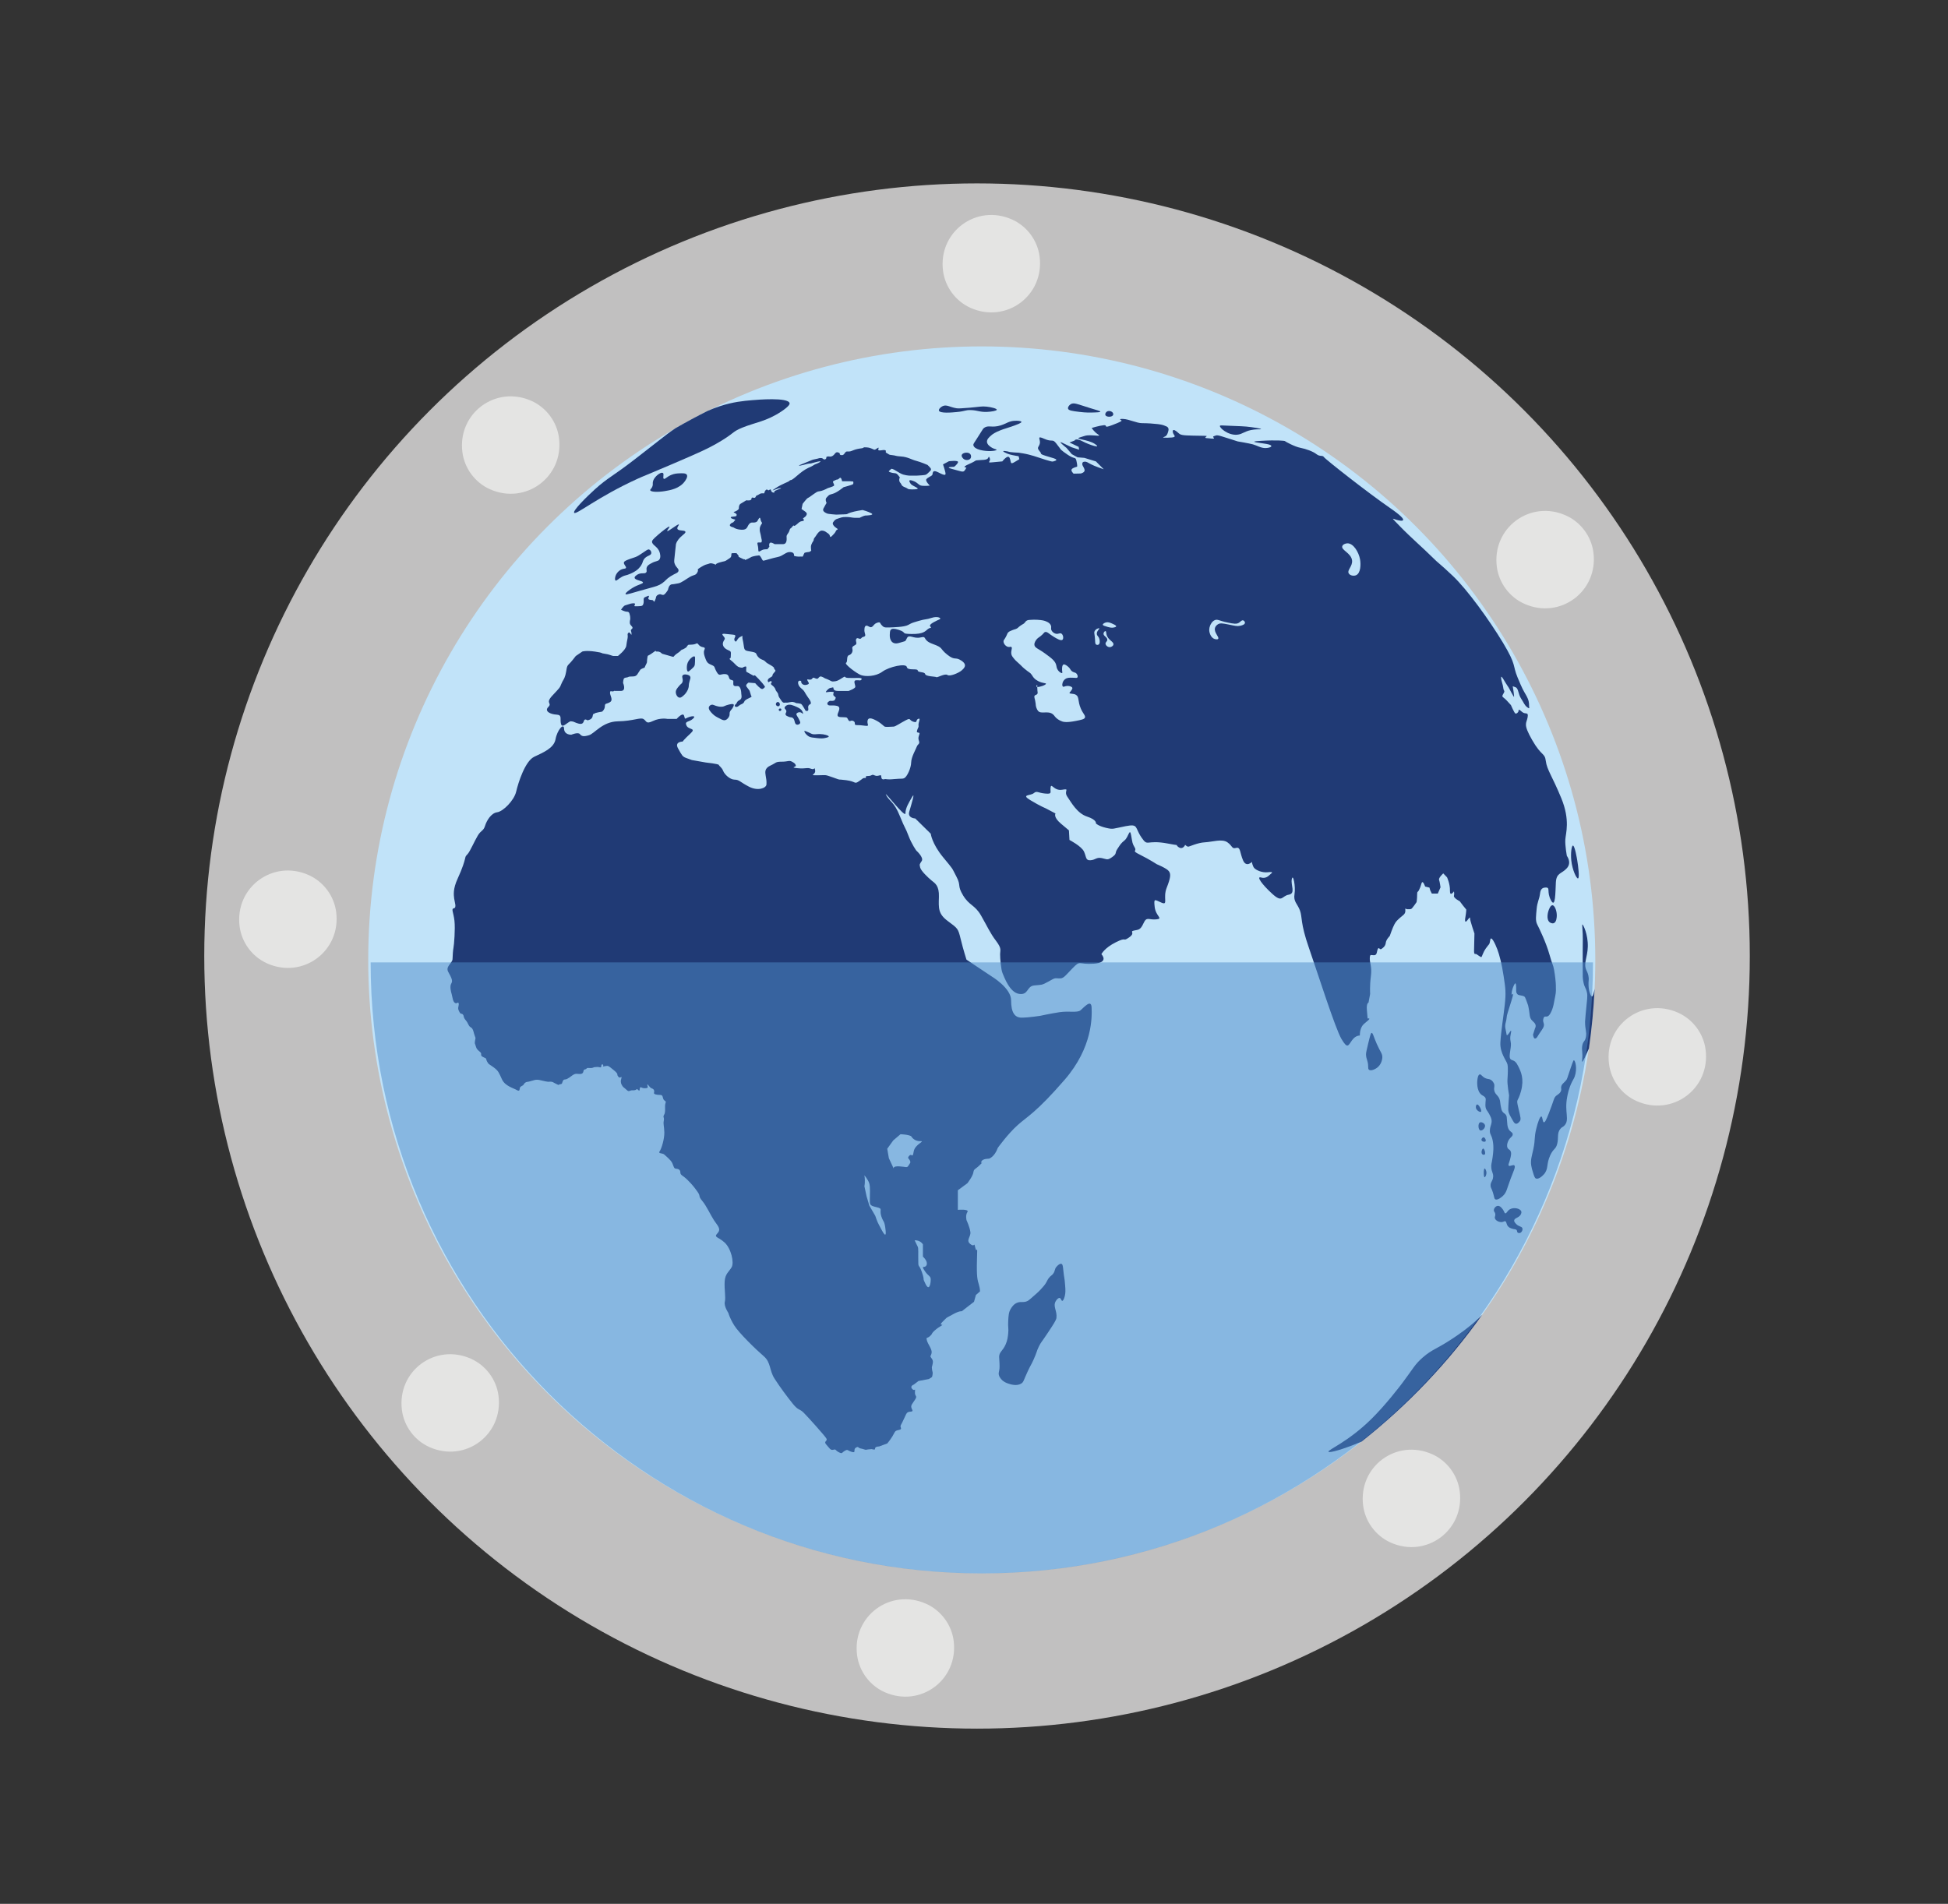 <?xml version="1.0" encoding="utf-8"?>
<!-- Generator: Adobe Illustrator 16.0.0, SVG Export Plug-In . SVG Version: 6.00 Build 0)  -->
<!DOCTYPE svg PUBLIC "-//W3C//DTD SVG 1.1//EN" "http://www.w3.org/Graphics/SVG/1.1/DTD/svg11.dtd">
<svg version="1.1" id="Vrstva_1" xmlns="http://www.w3.org/2000/svg" xmlns:xlink="http://www.w3.org/1999/xlink" x="0px" y="0px"
	 width="356px" height="348px" viewBox="0 0 356 348" enable-background="new 0 0 356 348" xml:space="preserve">
<rect x="0" y="0" width="356" height="348" fill="#333333" stroke="none"/>
<g>
	<circle fill-rule="evenodd" clip-rule="evenodd" fill="#C1C0C0" cx="178.553" cy="174.747" r="141.225"/>
	<g>
		<circle fill-rule="evenodd" clip-rule="evenodd" fill="#FFFFFF" cx="178.552" cy="174.747" r="110.869"/>
		<path fill-rule="evenodd" clip-rule="evenodd" fill="#E2E2E2" d="M178.553,68.576c-60.447,0-109.59,48.375-110.84,108.521
			c-0.016-0.782-0.03-1.564-0.03-2.351c0-61.231,49.639-110.868,110.87-110.868c61.23,0,110.868,49.637,110.868,110.868
			c0,0.786-0.013,1.568-0.028,2.351C288.142,116.951,238.998,68.576,178.553,68.576z"/>
	</g>
	<g>
		<g>
			<path fill-rule="evenodd" clip-rule="evenodd" fill="#E4E4E3" d="M306.668,185.104c-6.545-2.921-13.537,2.278-12.617,9.39
				c0.382,2.951,2.32,5.553,5.035,6.763c6.543,2.919,13.535-2.28,12.615-9.39C311.321,188.916,309.385,186.315,306.668,185.104z"/>
		</g>
	</g>
	<g>
		<circle fill-rule="evenodd" clip-rule="evenodd" fill="#C1E3F9" cx="179.419" cy="175.443" r="112.124"/>
		<path fill-rule="evenodd" clip-rule="evenodd" fill="#203A75" d="M193.068,231.552c-0.393,0.475-0.206,0.73-0.598,1.26
			c-0.282,0.382-0.431,0.318-0.796,0.794c-0.233,0.309-0.283,0.478-0.465,0.797c-0.249,0.443-0.499,0.716-0.993,1.26
			c-0.465,0.508-0.884,0.866-1.721,1.591c-0.367,0.312-0.552,0.469-0.666,0.527c-0.749,0.395-1.213,0.063-1.922,0.334
			c-0.668,0.252-1.018,0.839-1.193,1.125c-0.369,0.613-0.405,1.173-0.465,2.253c-0.063,1.202,0.104,1.289,0,2.255
			c-0.06,0.571-0.128,1.229-0.464,1.989c-0.533,1.218-1.17,1.362-1.193,2.254c-0.005,0.253,0.043,0.374,0.067,1.194
			c0.012,0.459,0.021,0.691,0,0.928c-0.058,0.643-0.19,0.756-0.134,1.126c0.062,0.371,0.264,0.622,0.399,0.796
			c0.439,0.555,1.021,0.759,1.324,0.861c0.424,0.143,1.552,0.522,2.388,0c0.453-0.287,0.41-0.577,1.192-2.252
			c0.55-1.179,0.581-1.061,1.06-2.123c0.649-1.438,0.532-1.529,0.994-2.454c0.396-0.787,0.503-0.767,1.658-2.52
			c0.983-1.487,1.476-2.239,1.526-2.649c0.156-1.324-0.686-2.079-0.134-3.05c0.162-0.283,0.479-0.654,0.729-0.595
			c0.254,0.057,0.28,0.523,0.464,0.527c0.246,0.009,0.451-0.809,0.463-0.859c0.153-0.622,0.137-1.116,0.066-1.987
			c-0.129-1.662-0.157-1.069-0.328-2.717c-0.078-0.727-0.099-1.104-0.333-1.195C193.708,230.912,193.275,231.298,193.068,231.552z"
			/>
		<path fill-rule="evenodd" clip-rule="evenodd" fill="#203A75" d="M130.005,128.825c-0.18,0.054-0.377,0.198-0.448,0.399
			c-0.147,0.431,0.343,0.933,0.647,1.244c0.367,0.372,0.707,0.555,1.219,0.821c0.538,0.28,0.808,0.418,1.092,0.347
			c0.453-0.113,0.688-0.599,0.722-0.672c0.202-0.419-0.01-0.537,0.201-0.945c0.156-0.31,0.339-0.354,0.545-0.795
			c0.098-0.207,0.163-0.351,0.1-0.446c-0.114-0.178-0.581-0.064-0.943,0.024c-0.716,0.175-0.729,0.33-1.171,0.374
			c-0.49,0.046-0.956-0.098-1.116-0.151C130.439,128.897,130.27,128.751,130.005,128.825z"/>
		<path fill-rule="evenodd" clip-rule="evenodd" fill="#203A75" d="M126.95,119.994c-0.224-0.13-0.79,0.325-1.096,0.797
			c-0.295,0.459-0.32,0.896-0.33,1.095c-0.008,0.135-0.036,0.781,0.199,0.86c0.108,0.037,0.274-0.105,0.595-0.397
			c0.336-0.302,0.506-0.454,0.598-0.661c0.073-0.165,0.079-0.378,0.1-0.798C127.035,120.333,127.049,120.055,126.95,119.994z"/>
		<path fill-rule="evenodd" clip-rule="evenodd" fill="#203A75" d="M124.763,123.44c-0.265,0.298,0.179,0.73-0.067,1.294
			c-0.116,0.268-0.235,0.216-0.632,0.697c-0.337,0.412-0.538,0.654-0.561,0.994c-0.034,0.467,0.265,1.031,0.663,1.094
			c0.25,0.039,0.464-0.14,0.728-0.366c0.558-0.468,0.792-1.038,0.864-1.225c0.226-0.603,0.011-0.578,0.265-1.427
			c0.112-0.381,0.229-0.631,0.097-0.862c-0.109-0.188-0.33-0.256-0.464-0.296C125.627,123.334,125.017,123.156,124.763,123.44z"/>
		<path fill-rule="evenodd" clip-rule="evenodd" fill="#203A75" d="M142.126,128.313c-0.195,0.019-0.363,0.239-0.329,0.448
			c0.036,0.247,0.33,0.397,0.531,0.316c0.115-0.05,0.184-0.175,0.197-0.282C142.555,128.567,142.358,128.297,142.126,128.313z"/>
		<path fill-rule="evenodd" clip-rule="evenodd" fill="#203A75" d="M142.343,129.622c-0.053,0.1-0.028,0.251,0.083,0.315
			c0.112,0.066,0.248,0.007,0.316-0.081c0.059-0.082,0.074-0.205,0.015-0.282C142.669,129.461,142.42,129.481,142.343,129.622z"/>
		<path fill-rule="evenodd" clip-rule="evenodd" fill="#203A75" d="M143.768,128.929c-0.063,0.034-0.382,0.219-0.381,0.464
			c0,0.217,0.262,0.265,0.314,0.545c0.059,0.306-0.212,0.434-0.133,0.68c0.064,0.199,0.301,0.292,0.566,0.4
			c0.398,0.156,0.475,0.057,0.678,0.164c0.52,0.271,0.309,1.091,0.744,1.257c0.24,0.093,0.575-0.047,0.665-0.246
			c0.055-0.124,0.011-0.253-0.083-0.465c-0.364-0.818-0.664-1.008-0.582-1.244c0.074-0.211,0.417-0.335,0.665-0.297
			c0.289,0.045,0.447,0.311,0.513,0.266c0.059-0.041-0.014-0.279-0.134-0.482c-0.16-0.273-0.417-0.488-0.942-0.728
			C144.973,128.934,144.302,128.632,143.768,128.929z"/>
		<path fill-rule="evenodd" clip-rule="evenodd" fill="#203A75" d="M147.009,133.627c0.05-0.067,0.288,0.035,0.718,0.224
			c0.275,0.115,0.432,0.204,0.524,0.246c0.5,0.242,0.862,0.063,1.564,0.075c0.811,0.013,1.643,0.267,1.643,0.447
			c-0.001,0.158-0.61,0.267-0.772,0.298c-0.299,0.058-0.626,0.076-1.342,0c-0.813-0.085-1.221-0.129-1.519-0.298
			C147.271,134.299,146.925,133.728,147.009,133.627z"/>
		<path fill-rule="evenodd" clip-rule="evenodd" fill="#203A75" d="M250.67,188.799c-0.124,0.009-0.211,0.193-0.633,1.954
			c-0.268,1.125-0.403,1.69-0.395,1.957c0.016,0.986,0.375,1.053,0.395,2.252c0.005,0.244-0.005,0.44,0.134,0.563
			c0.312,0.282,1.13-0.036,1.623-0.463c0.776-0.672,0.826-1.685,0.828-1.758c0.025-0.751-0.33-0.935-1.027-2.519
			C251.006,189.452,250.904,188.78,250.67,188.799z"/>
		<path fill-rule="evenodd" clip-rule="evenodd" fill="#203A75" d="M272.511,197.415c-0.348-0.236-0.534-0.132-0.964-0.299
			c-0.703-0.269-0.84-0.797-1.129-0.729c-0.312,0.075-0.395,0.762-0.43,1.027c-0.015,0.123-0.226,2.029,0.831,2.749
			c0.25,0.176,0.538,0.253,0.661,0.566c0.081,0.199,0.024,0.328,0,0.76c-0.021,0.391-0.039,0.693,0.033,0.997
			c0.097,0.421,0.279,0.479,0.63,1.125c0.153,0.282,0.313,0.581,0.398,0.895c0.218,0.816-0.222,1.205-0.265,2.09
			c-0.041,0.799,0.307,0.754,0.529,1.952c0.217,1.15,0.079,2.17-0.033,3.019c-0.145,1.097-0.309,1.247-0.231,1.921
			c0.095,0.846,0.394,0.979,0.329,1.657c-0.072,0.794-0.512,0.914-0.463,1.627c0.027,0.392,0.16,0.357,0.431,1.224
			c0.264,0.841,0.21,1.107,0.433,1.227c0.441,0.238,1.273-0.52,1.357-0.598c0.745-0.687,0.723-1.275,1.46-3.213
			c0.513-1.35,0.934-2.163,0.662-2.387c-0.245-0.2-0.826,0.253-1.029,0.033c-0.133-0.145,0.054-0.414,0.234-1.093
			c0.178-0.675,0.318-1.222,0.063-1.624c-0.167-0.27-0.347-0.213-0.496-0.499c-0.211-0.408-0.039-0.889,0.031-1.095
			c0.312-0.869,0.92-0.944,0.897-1.423c-0.02-0.42-0.489-0.367-0.795-1.03c-0.181-0.384-0.206-0.828-0.268-1.721
			c-0.019-0.301-0.017-0.476-0.132-0.697c-0.184-0.361-0.404-0.313-0.661-0.662c-0.198-0.267-0.254-0.585-0.366-1.225
			c-0.084-0.492-0.045-0.505-0.098-0.764c-0.218-1.046-0.928-1.09-1.061-1.955c-0.083-0.547,0.161-0.764-0.068-1.26
			C272.955,197.902,272.807,197.623,272.511,197.415z"/>
		<path fill-rule="evenodd" clip-rule="evenodd" fill="#203A75" d="M270.453,205.17c-0.391,0.207-0.312,1.317,0.064,1.458
			c0.253,0.099,0.698-0.215,0.832-0.596c0.022-0.075,0.071-0.21,0.032-0.364C271.283,205.279,270.723,205.029,270.453,205.17z"/>
		<path fill-rule="evenodd" clip-rule="evenodd" fill="#203A75" d="M271.051,209.942c0.141-0.011,0.282,0.338,0.331,0.564
			c0.028,0.134,0.084,0.421-0.066,0.529c-0.117,0.085-0.319,0.04-0.431-0.064C270.601,210.704,270.852,209.959,271.051,209.942z"/>
		<path fill-rule="evenodd" clip-rule="evenodd" fill="#203A75" d="M271.116,207.888c-0.197-0.001-0.433,0.298-0.364,0.531
			c0.084,0.29,0.601,0.353,0.729,0.198C271.625,208.445,271.387,207.888,271.116,207.888z"/>
		<path fill-rule="evenodd" clip-rule="evenodd" fill="#203A75" d="M269.923,201.89c-0.159,0.04-0.241,0.354-0.199,0.598
			c0.09,0.506,0.761,0.856,0.93,0.728c0.145-0.111-0.05-0.608-0.235-0.896C270.344,202.201,270.115,201.841,269.923,201.89z"/>
		<path fill-rule="evenodd" clip-rule="evenodd" fill="#203A75" d="M271.315,213.588c-0.204,0.035-0.209,1.552,0,1.592
			c0.109,0.021,0.299-0.354,0.33-0.696C271.685,214.019,271.432,213.568,271.315,213.588z"/>
		<path fill-rule="evenodd" clip-rule="evenodd" fill="#203A75" d="M273.701,220.415c-0.395,0.045-0.729,0.505-0.697,0.862
			c0.021,0.209,0.15,0.223,0.233,0.498c0.134,0.434-0.135,0.603-0.033,0.929c0.138,0.439,0.833,0.754,1.357,0.66
			c0.286-0.051,0.366-0.194,0.529-0.131c0.283,0.104,0.153,0.566,0.534,0.959c0.195,0.21,0.438,0.297,0.627,0.366
			c0.49,0.178,0.774,0.072,0.929,0.298c0.112,0.162,0.022,0.307,0.168,0.432c0.122,0.111,0.323,0.116,0.462,0.068
			c0.301-0.112,0.511-0.561,0.399-0.864c-0.14-0.377-0.665-0.243-1.16-0.795c-0.188-0.206-0.364-0.404-0.333-0.632
			c0.068-0.481,0.998-0.47,1.261-1.192c0.035-0.095,0.1-0.279,0.032-0.462c-0.195-0.533-1.379-0.787-2.088-0.365
			c-0.474,0.281-0.58,0.778-0.831,0.729c-0.182-0.039-0.161-0.324-0.462-0.729C274.469,220.83,274.128,220.369,273.701,220.415z"/>
		<path fill-rule="evenodd" clip-rule="evenodd" fill="#203A75" d="M287.619,193.802c-0.051,0-0.11,0.046-0.627,1.561
			c-0.614,1.792-0.572,1.849-0.797,2.12c-0.393,0.474-0.836,0.68-0.896,1.225c-0.025,0.259,0.058,0.35,0,0.595
			c-0.108,0.492-0.569,0.736-0.827,0.93c-0.544,0.407-0.424,0.745-1.424,3.282c-0.483,1.222-0.712,1.651-0.896,1.624
			c-0.271-0.039-0.225-1.03-0.464-1.063c-0.266-0.034-0.666,1.134-0.928,2.22c-0.436,1.79-0.145,1.866-0.531,3.714
			c-0.256,1.224-0.552,1.991-0.396,3.017c0.061,0.416,0.193,0.855,0.297,1.192c0.221,0.729,0.336,1.096,0.563,1.194
			c0.418,0.182,1.076-0.328,1.459-0.765c0.896-1.024,0.388-1.804,1.158-3.479c0.591-1.279,0.991-1.035,1.261-2.053
			c0.307-1.143-0.068-1.93,0.563-2.752c0.298-0.387,0.446-0.298,0.762-0.63c1.002-1.046-0.015-2.404,0.498-5.17
			c0.107-0.571,0.299-1.62,0.895-2.819c0.258-0.514,0.358-0.595,0.499-0.991C288.281,195.339,287.895,193.819,287.619,193.802z"/>
		<path fill-rule="evenodd" clip-rule="evenodd" fill="#203A75" d="M283.71,165.468c-0.384-0.005-0.663,0.831-0.729,1.026
			c-0.023,0.068-0.493,1.526,0.233,2.09c0.018,0.012,0.384,0.285,0.728,0.163c0.529-0.188,0.557-1.152,0.563-1.356
			C284.528,166.513,284.135,165.473,283.71,165.468z"/>
		<path fill-rule="evenodd" clip-rule="evenodd" fill="#203A75" d="M177.887,81.384c-0.043-0.213,0.059-0.325,0.729-1.355
			c1.06-1.628,0.984-1.616,1.161-1.76c0.857-0.689,1.395,0.029,3.148-0.529c1.054-0.336,1.428-0.775,2.551-0.826
			c0.492-0.027,1.164,0.024,1.193,0.196c0.034,0.204-0.827,0.508-1.821,0.863c-1.023,0.363-1.232,0.363-2.056,0.694
			c-0.986,0.396-1.363,0.666-1.623,0.896c-0.385,0.334-0.843,0.73-0.797,1.226c0.046,0.481,0.552,0.821,0.763,0.96
			c0.522,0.352,0.999,0.356,0.994,0.465s-0.467,0.207-0.994,0.231C179.975,82.502,178.055,82.216,177.887,81.384z"/>
		<path fill-rule="evenodd" clip-rule="evenodd" fill="#203A75" d="M175.767,83.143c0.155-0.422,1.192-0.59,1.559-0.133
			c0.151,0.191,0.188,0.5,0.067,0.729c-0.195,0.354-0.728,0.432-1.094,0.265C175.938,83.841,175.664,83.42,175.767,83.143z"/>
		<path fill-rule="evenodd" clip-rule="evenodd" fill="#203A75" d="M195.652,73.895c-0.278,0.184-0.537,0.531-0.465,0.796
			c0.094,0.346,0.749,0.433,2.057,0.596c1.225,0.154,1.941,0.133,2.88,0.101c0.837-0.031,0.954-0.08,0.964-0.134
			c0.02-0.126-0.635-0.286-1.76-0.628C196.919,73.889,196.25,73.501,195.652,73.895z"/>
		<path fill-rule="evenodd" clip-rule="evenodd" fill="#203A75" d="M202.016,75.883c0.176,0.377,1.183,0.394,1.393,0
			c0.088-0.16,0.01-0.339,0-0.364c-0.163-0.363-0.836-0.545-1.193-0.232C202.06,75.424,201.928,75.691,202.016,75.883z"/>
		<path fill-rule="evenodd" clip-rule="evenodd" fill="#203A75" d="M171.592,75.056c0.165,0.55,2.423,0.339,3.215,0.264
			c1.635-0.151,1.547-0.387,2.586-0.362c1.286,0.029,1.656,0.397,3.045,0.329c0.708-0.034,1.717-0.184,1.726-0.397
			c0.008-0.217-1.021-0.474-1.856-0.562c-0.946-0.104-1.292,0.047-3.148,0.199c-1.313,0.104-1.973,0.159-2.352,0.099
			c-1.229-0.199-1.796-0.723-2.52-0.399C171.897,74.4,171.514,74.799,171.592,75.056z"/>
		<path fill-rule="evenodd" clip-rule="evenodd" fill="#203A75" d="M114.322,108.596c0.09,0.194,0.983-0.173,4.243-1.062
			c1.29-0.353,1.8-0.472,2.451-0.93c0.663-0.464,0.688-0.726,1.522-1.26c0.886-0.561,1.373-0.595,1.459-0.993
			c0.099-0.446-0.474-0.576-0.729-1.394c-0.103-0.326-0.065-0.488,0.134-2.317c0.126-1.169,0.116-1.14,0.131-1.193
			c0.433-1.377,1.873-1.854,1.723-2.255c-0.131-0.35-1.285-0.084-1.458-0.527c-0.119-0.311,0.35-0.709,0.265-0.797
			c-0.157-0.17-1.968,1.353-2.118,1.194c-0.093-0.096,0.484-0.701,0.396-0.796c-0.129-0.141-1.464,0.957-2.121,1.524
			c-1.003,0.865-1.057,1.047-1.06,1.193c-0.017,0.688,1.041,0.847,1.393,1.986c0.06,0.198,0.272,0.892-0.066,1.328
			c-0.266,0.339-0.611,0.193-1.457,0.659c-0.406,0.227-0.656,0.37-0.796,0.665c-0.218,0.453,0.073,0.726-0.134,0.995
			c-0.275,0.354-0.876-0.015-1.59,0.397c-0.107,0.058-0.561,0.321-0.531,0.595c0.05,0.479,1.512,0.525,1.526,0.861
			c0.008,0.259-0.845,0.337-1.924,0.998C115.061,107.784,114.229,108.395,114.322,108.596z"/>
		<path fill-rule="evenodd" clip-rule="evenodd" fill="#203A75" d="M112.498,106.11c-0.175-0.104-0.098-0.579,0-0.86
			c0.189-0.543,0.705-1.1,1.36-1.26c0.282-0.073,0.459-0.037,0.528-0.168c0.143-0.266-0.46-0.633-0.361-1.026
			c0.058-0.239,0.436-0.386,1.189-0.663c0.633-0.235,0.809-0.235,1.258-0.466c0.17-0.084,0.351-0.2,0.7-0.43
			c1.011-0.662,1.208-0.876,1.458-0.794c0.233,0.077,0.43,0.392,0.398,0.661c-0.065,0.518-0.919,0.413-1.393,1.194
			c-0.22,0.362-0.146,0.56-0.498,1.092c-0.055,0.083-0.211,0.315-0.465,0.565c-0.135,0.135-0.541,0.518-1.491,0.927
			c-0.877,0.378-0.899,0.212-1.492,0.529C112.974,105.802,112.687,106.22,112.498,106.11z"/>
		<path fill-rule="evenodd" clip-rule="evenodd" fill="#203A75" d="M119.26,88.809c-0.139,0.508-0.474,0.623-0.43,0.797
			c0.075,0.314,1.333,0.381,2.648,0.164c1.04-0.17,2.697-0.466,3.647-1.756c0.131-0.179,0.623-0.846,0.398-1.228
			c-0.188-0.313-0.78-0.29-1.394-0.265c-0.356,0.016-0.88,0.035-1.489,0.301c-0.801,0.341-1.116,0.819-1.326,0.694
			c-0.253-0.148,0.109-0.867-0.167-1.062c-0.277-0.194-1,0.283-1.392,0.766c-0.116,0.141-0.343,0.416-0.431,0.824
			C119.253,88.389,119.348,88.488,119.26,88.809z"/>
		<path fill-rule="evenodd" clip-rule="evenodd" fill="#203A75" d="M222.944,77.839c-0.118,0.331,1.453,1.749,3.114,1.623
			c1.084-0.081,1.437-0.758,3.133-0.945c0.731-0.078,1.271-0.016,1.277-0.08c0.008-0.105-1.451-0.342-2.687-0.464
			c-0.761-0.078-0.698-0.038-3.08-0.149C223.211,77.754,222.981,77.727,222.944,77.839z"/>
		<path fill-rule="evenodd" clip-rule="evenodd" fill="#203A75" d="M120.686,80.31c-4.452,3.472-4.324,3.372-4.526,3.528
			c-4.356,3.373-5.009,3.408-7.457,5.617c-1.574,1.426-4.066,3.908-3.773,4.276c0.353,0.445,4.316-2.91,11.581-6.215
			c1.3-0.59,0.784-0.309,6.113-2.588c5.431-2.317,6.696-2.924,8.204-3.774c3.472-1.965,2.811-2.166,4.819-2.984
			c2.361-0.959,4.389-1.131,7.11-2.933c1.61-1.065,1.563-1.442,1.54-1.539c-0.264-1.114-5.895-0.631-6.861-0.549
			c-1.541,0.132-3.468,0.31-5.864,1.095c-0.82,0.268-1.569,0.564-2.265,0.873c-1.993,0.999-3.947,2.051-5.867,3.16
			C122.43,78.95,121.595,79.601,120.686,80.31z"/>
		<path fill-rule="evenodd" clip-rule="evenodd" fill="#203A75" d="M270.885,240.312c-0.214,0.218-0.433,0.434-0.662,0.652
			c-1.855,1.757-3.817,3.076-4.774,3.711c-2.89,1.926-3.685,1.926-5.436,3.447c-1.499,1.308-1.745,2.029-3.712,4.642
			c-0.383,0.51-3.02,3.989-5.7,6.626c-4.255,4.19-7.99,5.625-7.821,5.965c0.133,0.271,2.578-0.387,6.058-1.856
			C257.242,256.864,264.674,249.053,270.885,240.312z"/>
		<path fill-rule="evenodd" clip-rule="evenodd" fill="#203A75" d="M286.348,156.45c0,0-0.352-1.857-0.283-2.982
			c0.065-1.125,0.928-3.513-0.73-7.555c-1.657-4.043-2.634-5.204-2.833-6.795c-0.2-1.588-0.745-0.795-2.487-3.831
			c-1.737-3.029-1.042-3.029-0.843-4.154c0.199-1.128-0.399-0.465-0.995-0.995c-0.598-0.53-0.664-0.466-0.664-0.2
			c0,0.268-0.396,0.598-0.596,0.464c-0.199-0.132-0.795-1.523-0.795-1.523s0,0-0.731-0.797c-0.724-0.794-1.06-0.595-0.661-1.258
			c0.398-0.665,0.066-0.397,0-1.062c-0.063-0.662-0.398-1.324-0.398-1.921s0.729,0.926,1.128,1.458
			c0.398,0.529,0.53,0.993,1.19,2.056c0.18,0.284-0.196-1.923-0.196-1.923s0,0,0.53,0.198c0.529,0.198,0.463,1.262,0.995,2.055
			c0.528,0.795,0.596,1.193,1.125,1.593c0.532,0.395,0.333,0.063,0.333-0.333c0-0.397,0-0.928-0.533-1.857
			c-0.527-0.929-0.66-1.06-1.587-3.313c-0.929-2.253-0.135-2.121-2.649-6.297c-2.522-4.177-6.5-9.679-9.15-12.196
			c-2.652-2.518-2.455-2.121-3.845-3.514c-1.392-1.392-4.043-3.712-5.766-5.5c-1.724-1.791-1.592-1.526-0.729-1.26
			c0.859,0.266,2.851,0.599-1.193-2.186c-4.045-2.786-11.822-8.908-12.047-9.281c-0.225-0.375-0.723-0.025-1.344-0.523
			c-0.621-0.495-1.914-0.967-2.958-1.167c-1.044-0.198-2.757-1.145-2.808-1.218c-0.051-0.074-1.468-0.225-4.449-0.049
			c-2.981,0.173,0.646,0.396,1.541,0.67c0.894,0.274,0.223,0.62-0.623,0.645c-0.843,0.028-1.589-0.473-2.311-0.669
			c-0.722-0.201-2.809-0.548-2.809-0.548s-2.137-0.696-3.059-0.971c-0.922-0.272-0.922-0.073-1.288,0.026
			c-0.376,0.099,0.195,0.348,0,0.422c-0.202,0.076-0.725-0.049-1.319-0.074c-0.598-0.027,0.148-0.348,0-0.396
			c-0.152-0.051-2.165-0.026-3.632-0.1c-1.465-0.075-1.241-0.299-1.986-0.818c-0.745-0.526-0.647,0.295-0.348,0.692
			c0.297,0.399,0.198,0.522-1.194,0.547c-1.394,0.026-0.548-0.123-0.346-0.272c0.196-0.148,0.346-0.299,0.52-0.995
			s-0.423-0.82-0.598-0.894c-0.172-0.074-0.447-0.223-1.315-0.325c-0.871-0.1-1.89-0.172-2.885-0.172
			c-0.992,0-2.36-0.721-3.455-0.773c-1.09-0.048-0.299,0.227-0.299,0.3c0,0.075-0.048,0.199-1.764,0.845
			c-1.716,0.647-0.67-0.072-1.493,0c-0.819,0.077-2.21,0.501-2.21,0.501s0.448,0.718,1.142,1.166
			c0.699,0.446-0.37,0.174-1.318,0.174c-0.942,0-0.794,0.025-1.959,0.383c-1.17,0.361,1.391,0.313,2.73,1.209
			c1.346,0.896-0.918,0.223-2.236-0.474c-1.315-0.696-1.489-0.149-1.489-0.149l-0.921,0.35l1.666,0.795l0.097,0.521l-1.389-0.448
			c0,0-0.623-0.296-1.691-0.818c-1.067-0.522,0.771,0.943,0.771,0.943l0.97,1.144l1.044,0.571l1.24,0.102l2.116,0.645l1.438,1.44
			c0,0-1.712-0.571-2.336-0.918c-0.619-0.348-0.845-0.496-1.163-0.475c-0.321,0.028-0.452,0.151-0.427,0.475
			c0.024,0.323,0.371,0.62,0.424,1.07c0.049,0.445-0.697,0.619-0.697,0.619l-1.316,0.028c0,0-0.547-0.501-0.348-0.8
			c0.197-0.298,0.993-0.472,0.993-0.472s0.075-0.246-0.124-1.067c-0.199-0.82-0.223-0.2-1.564-1.093
			c-1.344-0.896-1.368-1.093-1.368-1.093s0,0-0.739-0.972c-0.735-0.969-0.701-0.197-2.195-0.87c-1.49-0.67-0.695,0.075-0.816,0.794
			c-0.128,0.722-0.649,0.746-0.104,1.394c0.548,0.646,0.104,0.372,0.375,0.598c0.272,0.223,1.19,0.422,2.26,0.77
			s0.051,0.522-0.172,0.598c-0.224,0.074-2.561-0.723-2.561-0.723s-1.519-0.546-2.883-0.77c-1.369-0.224-0.348-0.075-1.667-0.174
			c-1.316-0.101-0.597-0.126-1.563-0.25c-0.972-0.121,0.172,0.451,0.82,0.623c0.645,0.174,1.613,0.323,1.613,0.323l0.126,0.546
			c0,0,0,0-0.872,0.522c-0.867,0.521-0.573,0-0.895-0.745c-0.324-0.746-1.341,0.62-1.341,0.62s-0.151,0-1.616,0.15
			c-1.467,0.148-0.447-0.05-0.672-0.697c-0.225-0.645-0.175-0.073-0.47,0.101c-0.302,0.175-0.724,0.175-1.566,0.223
			c-0.846,0.05-0.198,0.025-1.743,0.696c-1.541,0.67-0.497,0.647-0.497,0.647s-0.073,0.222-0.346,0.573
			c-0.273,0.345-0.622,0.123-2.238-0.302c-1.616-0.423,0.323-0.398,0.323-0.398s0.549-0.371,0.723-0.818
			c0.174-0.446-1.667-0.199-1.667-0.199l-1.07,0.573c0,0,0.326,0.967,0.426,1.439c0.099,0.473,0.099,0.746-1.22,0.05
			c-1.317-0.696-0.995,0.251-1.193,0.474c-0.199,0.223-0.87,0.447-1.069,0.77c-0.199,0.323,0.647,1.145,0.647,1.145
			s-0.797,0.1-1.441,0.024c-0.646-0.074-0.67-0.548-1.641-0.896c-0.97-0.348-0.646,0.175-0.449,0.499
			c0.199,0.322,0.896,0.57,1.22,0.794c0.321,0.225-0.152,0.273-0.993,0.273c-0.847,0-0.674-0.174-1.146-0.35
			c-0.472-0.172-0.668-0.321-0.769-0.595c-0.102-0.274-0.373-0.298-0.373-0.821c0-0.521,0.323-0.173-0.15-0.771
			c-0.472-0.597-0.574-0.323-1.342-0.547c-0.771-0.222-0.274-0.299-0.026-0.622c0.25-0.32,1.443,0.771,2.265,0.995
			c0.818,0.225,1.166,0.198,1.79,0.198c0.62,0,0.868,0,1.689-0.073c0.818-0.075,0.719-0.125,1.241-0.598
			c0.522-0.472,0.272-0.423,0.324-0.547c0.05-0.124-0.623-0.745-0.623-0.745s-1.266-0.546-2.061-0.745
			c-0.799-0.2-1.567-0.721-2.734-0.796c-1.17-0.075-0.896-0.171-1.642-0.248c-0.745-0.075-0.472-0.1-0.969-0.349
			c-0.499-0.249,0.024-0.373-0.323-0.548c-0.349-0.171-1.469,0.326-1.245-0.245c0.227-0.573-0.445,0.146-0.696,0.146
			c-0.247,0-0.569-0.347-1.415-0.421c-0.847-0.076-0.398,0.098-0.994,0.172c-0.598,0.075-1.044,0.177-1.468,0.348
			c-0.424,0.175-0.646,0.273-1.116,0.227c-0.474-0.052-0.474,0.747-1.047,0.67c-0.567-0.075-0.099-0.274-0.495-0.448
			c-0.399-0.175-0.447-0.025-0.546,0c-0.102,0.024-0.398,0.621-0.873,0.696c-0.471,0.075-0.124-0.049-0.595,0
			c-0.473,0.051-0.125,0.224-0.372,0.448c-0.248,0.223-0.472,0-0.598-0.101c-0.123-0.098-0.571-0.073-0.743,0
			c-0.178,0.076-0.625,0.126-0.973,0.224c-0.347,0.1-0.445,0.199-1.964,0.796c-1.517,0.596,0.15,0.199,0.647,0.05
			c0.498-0.148,0.918-0.148,0.918-0.148s1.393-0.398,1.667-0.398c0.272,0-0.199,0.299-0.672,0.473
			c-0.47,0.174-0.149,0.052-0.671,0.348c-0.521,0.3,0,0-0.769,0.371c-0.771,0.374-1.244,0.723-2.313,1.641
			c-1.068,0.922-0.896,0.449-1.145,0.723c-0.245,0.272-1.315,0.523-2.607,1.393c-1.295,0.871,0.348-0.049,0.944-0.049
			c0.595,0-1.319,0.47-1.119,0.671c0.199,0.196-0.472,0.296-0.597-0.227c-0.126-0.52-0.372,0.174-0.62-0.1
			c-0.251-0.271-0.598,0.273-0.598,0.522s-0.472-0.072-0.921,0.249c-0.445,0.323-0.547,0.123-0.695,0.522
			c-0.148,0.397-0.746-0.174-0.746,0.299s-0.943,0.297-0.943,0.297s-0.721,0.424-1.068,0.647c-0.35,0.225-0.299,0.917-0.299,0.917
			s-0.25,0.352-0.721,0.499c-0.473,0.148-0.074,0.176,0.147,0.348c0.225,0.174,0.175,0.201,0.15,0.375
			c-0.023,0.171-0.35,0.171-0.82,0.223c-0.474,0.049-0.174,0.348,0.298,0.448c0.474,0.099,0.273,0.099,0.049,0.421
			c-0.224,0.325-0.321,0.076-0.671,0.498c-0.348,0.422,0.582,0.579,0.582,0.579s0.46,0.398,1.524,0.431
			c1.063,0.036,0.96-0.628,1.358-1.061c0.396-0.428,0.662-0.162,1.125-0.297c0.464-0.131,0.367-0.367,0.663-0.73
			c0.3-0.361,0.198,0.299,0.434,0.63c0.229,0.33,0.1,0.235-0.101,0.629c-0.199,0.398-0.199,0.498-0.199,0.865
			c0,0.362,0.132,0.561,0.233,1.19c0.098,0.63,0.166,0.564,0.132,0.896c-0.034,0.329-0.266,0.167-0.632,0.2
			c-0.363,0.032,0,0.462,0,1.293c0,0.827,0.433,0,1.195-0.034c0.761-0.034,0.397,0,0.693-0.3c0.299-0.298,0-0.178,0.134-0.706
			c0.133-0.53,0.962,0.054,0.962,0.054s0.729,0,1.525,0c0.796,0,0.678-0.967,0.66-1.363c-0.016-0.398,0.385-0.607,0.531-1.139
			c0.149-0.53,0.167-0.21,0.514-0.678c0.348-0.463,0.167-0.104,0.415-0.171c0.25-0.065,0.703-0.558,0.902-0.683
			c0.198-0.124,0.198-0.125,0.622-0.202c0.425-0.074,0-0.447,0-0.447s0.173-0.149,0.348-0.274c0.175-0.121,0.249-0.223,0.348-0.473
			c0.1-0.248-0.248-0.497-0.248-0.497l-0.696-0.495l0.2-0.945c0,0,0.744-0.97,0.919-1.045c0.175-0.073,0.323-0.173,1.145-0.771
			c0.821-0.597,0.794-0.396,1.341-0.545c0.546-0.148,1.218-0.521,1.218-0.521s0.87-0.25,1.067-0.399
			c0.201-0.149-0.097-0.473-0.146-0.696c-0.051-0.224,0.348-0.272,0.522-0.397c0.172-0.124,0.299,0.071,0.646-0.303
			c0.348-0.371,0.496,0.546,0.496,0.546h1.417l0.619,0.054c0,0,0.103,0.385-0.073,0.51c-0.175,0.123-1.69,0.528-1.69,0.528
			s-1.268,1.048-2.034,1.222c-0.772,0.175-0.724,0.349-1.071,0.673c-0.347,0.323,0,0.983,0,0.983s-0.302,0.49-0.571,1.013
			c-0.277,0.524,0.406,0.792,0.637,0.908c0.233,0.116,1.691,0.213,1.691,0.213s0.58-0.034,1.425-0.049
			c0.845-0.018,0.38-0.066,1.209-0.331c0.826-0.266,2.188-0.463,2.188-0.463s1.012,0.262,1.624,0.613
			c0.612,0.345-0.911,0.396-1.128,0.396c-0.216,0-1.027,0.412-1.027,0.412s-0.464,0.019-0.962,0
			c-0.496-0.016-0.761-0.146-1.557-0.146c-0.797,0-0.896,0.131-1.425,0.28c-0.53,0.151-0.612,0.299-0.895,0.662
			s0.256,0.879,0.653,1.127c0.398,0.25,0,0.199-0.124,0.423c-0.121,0.225-0.1,0.322-0.694,0.919
			c-0.599,0.597-0.274-0.05-0.672-0.321c-0.399-0.275-0.675-0.598-1.27-0.598c-0.593,0-1.145,1.192-1.292,1.293
			c-0.146,0.099-0.197,0.546-0.197,0.546s-0.475,0.622-0.475,1.118c0,0.5,0.061,0.664,0.061,0.664s-0.133,0.264-0.5,0.291
			c-0.362,0.025-0.727,0.141-0.727,0.141s-0.268,0.497-0.299,0.628c-0.034,0.134-0.165,0.033-0.562,0.066
			c-0.399,0.033-0.928-0.066-1.03-0.131c-0.098-0.066,0.165-0.598-0.66-0.696c-0.829-0.101-1.33,0.696-2.321,0.895
			c-0.996,0.199-2.461,0.679-2.635,0.679s-0.224-0.224-0.473-0.646c-0.248-0.423-0.425-0.321-0.498-0.297s-0.297,0-0.87,0.146
			c-0.571,0.15-0.197,0.075-1.042,0.474c-0.846,0.396-0.322,0.074-0.55,0.074c-0.222,0-0.172,0-0.794-0.298
			c-0.621-0.3-0.173-0.122-0.323-0.347c-0.147-0.225-0.372-0.475-0.372-0.475s-0.571-0.025-0.795,0
			c-0.226,0.027-0.1,0.174-0.175,0.521c-0.075,0.352-0.271,0.352-0.746,0.699c-0.471,0.347-0.471,0.199-1.367,0.471
			c-0.895,0.274-0.694,0.448-0.694,0.448s-0.149-0.125-0.623-0.249c-0.473-0.124-0.496,0.023-0.942,0.124
			c-0.45,0.1-0.746,0.272-1.393,0.672c-0.646,0.396-0.1,0.222-0.424,0.82c-0.322,0.597-0.596,0.397-1.34,0.818
			c-0.748,0.423-1.595,1.12-2.166,1.193c-0.57,0.076-0.545,0.125-1.142,0.174c-0.598,0.052-0.722,1.02-0.722,1.02
			s-0.297,0.498-0.619,0.794c-0.326,0.299-0.646-0.048-0.896,0c-0.248,0.053-0.521,0.178-0.623,0.398
			c-0.098,0.227,0,0.227-0.247,0.746c-0.246,0.522-0.148-0.024-0.446-0.072c-0.3-0.052-0.674-0.025-0.747-0.227
			c-0.074-0.196,0.073-0.196,0.1-0.447c0.024-0.246-0.25-0.048-0.696,0.127c-0.445,0.174-0.174,0.619-0.298,1.122
			c-0.124,0.506-0.23,0.517-1.13,0.551c-0.892,0.035-0.428-0.101-0.428-0.364c0-0.266-0.232-0.167-0.498-0.167
			c-0.265,0-0.994,0.298-1.292,0.364s-0.762,0.798-0.762,0.798s0.659,0.363,1.127,0.363c0.464,0,0.432,0.53,0.498,0.659
			c0.064,0.136,0.064,0.7,0.064,0.7s-0.166,0.563-0.034,0.894c0.134,0.332,0.697,0.598,0.333,0.895
			c-0.363,0.299-0.067,0.333-0.067,0.896c0,0.563-0.266-0.498-0.562-0.199c-0.3,0.298-0.035,0.332-0.168,1.06
			c-0.132,0.729-0.132,0.566-0.23,1.327c-0.101,0.762-1.526,1.857-1.526,1.857s-0.646,0-0.843,0c-0.199,0-0.744-0.308-1.593-0.41
			c-0.842-0.096,0-0.138-1.741-0.387c-1.735-0.249-2.335-0.009-2.335-0.009l-1.193,0.816c0,0-0.846,1.127-1.291,1.525
			c-0.448,0.397-0.349,1.038-0.596,1.933c-0.249,0.894-0.448,0.89-0.747,1.635c-0.299,0.748-0.248,0.644-1.64,2.137
			c-1.392,1.492,0.048,1.291-0.746,2.088c-0.795,0.793,0.447,1.341,1.49,1.391c1.046,0.051,0.647,0.647,0.796,1.542
			s0.697,0.347,1.292-0.05c0.596-0.398,0.447-0.249,0.748-0.249c0.298,0,0.594,0.249,1.191,0.397c0.597,0.148,0.846,0,0.994-0.498
			c0.149-0.495,0.646-0.1,0.646-0.1s0.846-0.098,0.945-0.744s0.248-0.351,0.348-0.497c0.097-0.149,1.392-0.347,1.392-0.347
			s0.496-0.4,0.496-0.995c0-0.598,0.299-0.349,0.945-0.745c0.646-0.399-0.048-1.245,0-1.741c0.051-0.497,0.25-0.1,0.646-0.25
			c0.4-0.149,0.148-0.104,0.148-0.104l0.053,0.05c0,0,0.098,0,1.141,0c1.045,0,0.398-1.439,0.398-1.439s0-0.371,0.102-0.716
			c0.098-0.349,0.646-0.264,0.793-0.362c0.151-0.101,0.351-0.13,0.947-0.13s0.795-0.438,0.795-0.438s0.35-0.564,0.495-0.764
			c0.148-0.199,0.797-0.408,0.797-0.408s0.197-0.503,0.348-0.753c0.151-0.246,0.049-0.399,0.151-0.996
			c0.098-0.598,0.046-0.351,0.345-0.55c0.299-0.197,0.299-0.148,0.896-0.596c0.595-0.444,0,0,0.547-0.047
			c0.548-0.05,0.896,0.396,0.896,0.396s0.494,0.149,1.392,0.397c0.894,0.248,0.597,0.248,0.944-0.101
			c0.347-0.346,0.818-0.546,1.07-0.846c0.244-0.298,0.195-0.073,0.745-0.421c0.546-0.35,0.174-0.073,0.446-0.424
			c0.272-0.346,0.151-0.199,0.97-0.273c0.819-0.072,0.771-0.421,1.043-0.072c0.274,0.346,0.474,0.473,0.97,0.57
			c0.498,0.099,0.075,0.446,0.075,0.846c0,0.396,0.048,0.596,0.323,1.316c0.274,0.722,0.521,0.821,1.142,1.095
			c0.622,0.272,0.351,0.321,0.87,1.242c0.522,0.92,0.673,0.323,1.568,0.398c0.895,0.074,0.473,0.894,1.041,1.041
			c0.573,0.152,0.424,0.226,0.424,0.597c0,0.376,0,0.622,0.721,0.55c0.722-0.076,0.746,1.28,0.746,1.416
			c0,0.137,0.211,0.82-0.225,1.079c-0.434,0.263-0.473,0.299-0.633,0.622c-0.163,0.324-0.262,0.189-0.323,0.413
			c-0.062,0.221,0.173,0.322,0.409,0.272c0.234-0.052,0.41-0.348,0.846-0.511c0.435-0.16,0.509-0.534,0.509-0.534
			s0.17-0.273,0.867-0.572c0.696-0.297,0.363-0.363,0.363-0.363l-0.299-0.961c0,0-0.298-0.432-0.563-0.761
			c-0.265-0.334,0.367-0.732,0.367-0.732l1.227,0.101c0,0,0.294,0.365,0.627,0.664c0.331,0.297,0.465,0.397,0.661,0.397
			c0.199,0,0.498-0.365,0.498-0.365s0-0.231-1.159-1.459c-1.159-1.225-0.532-0.363-1.061-0.664c-0.53-0.295-1.192-0.662-1.192-0.662
			s-0.064-0.296,0-0.76c0.066-0.466-0.73,0.033-0.73,0.033s-0.463-0.033-0.727-0.166c-0.268-0.133-0.631-0.532-0.631-0.532
			s-0.299-0.332-0.763-0.695c-0.463-0.364,0-0.266,0-0.498s0.03-0.299,0.03-0.76c0-0.467-0.229-0.4-0.758-0.699
			c-0.533-0.296-0.86-0.794-0.649-1.358c0.217-0.563,0.547-0.496,0-1.126c-0.544-0.629,0.516-0.298,1.676-0.23
			c1.159,0.066,0.064,0.628,0.432,1.126c0.364,0.497,0.33-0.364,0.995-0.696c0.66-0.332,0.329-0.199,0.429,0.332
			c0.1,0.532,0.165,0.694,0.265,1.492c0.099,0.794,0.464,0.693,1.49,0.894c1.029,0.197,0.597,0.397,1.127,0.96
			c0.532,0.564,0.862,0.399,1.26,0.796c0.399,0.399,0.333,0.266,1.129,0.763c0.792,0.497,0.328,0.464,0.63,0.728
			c0.296,0.268-0.034,0.398-0.302,0.766c-0.263,0.362,0.102,0.362-0.596,0.727c-0.695,0.366-0.295,0.995-0.134,0.763
			c0.168-0.23,0.665-0.164,0.401,0.166c-0.268,0.331,0.196,0.364,0.563,0.863c0.362,0.494,0.032,0.265,0.396,0.729
			c0.365,0.464,0.233,0.396,0.333,0.726c0.098,0.332,0.134,0.332,0.532,0.928c0.395,0.599,0.627,0.333,0.826,0.366
			c0.198,0.033,0.433,0,0.927-0.101c0.499-0.099,0.962,0.201,0.962,0.201s0.763,0.033,0.959,0.196
			c0.201,0.168,0.764,1.195,0.764,1.195s0.496,0.197,0.496-0.233c0-0.43-0.097-0.395,0.033-0.693c0.134-0.299,0.465-0.2,0.433-0.532
			c-0.035-0.332-0.367-0.762-0.367-0.762s-0.462-0.632-0.792-1.228c-0.333-0.596-0.994-0.729-1.161-1.491
			c-0.163-0.761,0.629-0.596,0.562-0.362c-0.063,0.23,0.301,0.729,0.964,0.562c0.662-0.167,0.397-0.331,0.165-0.795
			c-0.231-0.464,0.497,0.101,0.83-0.299c0.332-0.397,0.363-0.131,0.76-0.034c0.398,0.102,0.398-0.196,0.663-0.361
			c0.265-0.162,0.929,0.297,0.929,0.297s0.5,0.166,0.927,0.397c0.434,0.233,0.434,0.198,0.829,0.164
			c0.397-0.032,0.664-0.13,1.426-0.628c0.764-0.498,0.199-0.034,1.061,0c0.862,0.034,0.862,0,1.856,0
			c0.996,0,0.563,0.365,0.43,0.433c-0.132,0.065-0.229-0.034-0.828,0c-0.596,0.031-0.1,0.872-0.134,1.202
			c-0.034,0.325-1.225,0.745-1.225,0.745s-0.795,0-1.956,0c-1.159,0-0.63-0.776-0.96-0.643c-0.33,0.131-0.464-0.073-1.027,0.523
			c-0.564,0.598,0.102,0.247,0.763,0.276c0.661,0.033,0.43,0.01,0.397,0.34c-0.033,0.332-0.033,0.284,0.264,0.552
			c0.299,0.264,0.133,0.206,0.033,0.537c-0.1,0.333-0.929,0.221-0.929,0.221s-0.662,0.293-0.427,0.658
			c0.229,0.365,0.793,0.063,1.688,0.263c0.896,0.199,0.215,1.134,0.143,1.554c-0.076,0.424,0.171,0.522,1.041,0.522
			c0.871,0,0.647,0.123,0.947,0.547c0.298,0.422,0.373-0.099,0.893,0.149c0.521,0.248,0,0.745,0.574,0.745
			c0.568,0,0.818,0.025,1.64,0.125c0.819,0.101,0.271-0.25,0.373-0.896c0.099-0.646,0.67-0.571,1.666-0.024
			c0.993,0.547,1.266,1.021,1.54,1.096c0.275,0.073,1.242-0.025,1.565-0.025s1.269-0.672,2.237-1.169
			c0.969-0.498,0.523,0,1.364,0.273c0.847,0.273,0.352-0.298,0.899-0.523c0.547-0.223,0,0.623,0.048,1.119
			c0.05,0.498-0.048,0.374-0.2,0.82c-0.147,0.45-0.172,0.547,0.25,0.597c0.421,0.05-0.273,0.672,0,1.393
			c0.274,0.72-0.174,0.622-0.372,1.168c-0.199,0.545-0.995,1.866-1.021,2.885c-0.024,1.016-0.671,2.335-1.068,2.708
			c-0.396,0.375-0.623,0.176-2.063,0.323c-1.441,0.148-1.395-0.075-1.767,0.024s-0.572-0.075-0.572-0.547
			c0-0.474-0.567,0.149-1.192-0.149c-0.621-0.297-0.396,0.102-1.217,0.102c-0.818,0-0.075,0.371-0.548,0.371
			c-0.47,0-0.223,0-1.116,0.596c-0.896,0.598-0.447,0.052-2.338-0.198c-1.888-0.249-0.695,0.1-2.386-0.497s-1.193-0.397-2.884-0.397
			c-1.689,0-0.249-0.048-0.396-0.895c-0.15-0.846,0,0-0.748-0.297c-0.744-0.301-0.894,0.05-2.436-0.102
			c-1.54-0.147-0.246-0.199-0.348-0.495c-0.1-0.3-0.148-0.399-0.696-0.697c-0.546-0.299-0.693,0-1.887,0
			c-1.196,0-0.946,0.199-2.038,0.697c-1.096,0.495-0.995,1.193-0.898,1.788c0.099,0.597,0.201,1.044,0.152,1.69
			c-0.054,0.647-1.541,1.243-3.184,0.397c-1.641-0.845-1.788-1.29-2.636-1.29c-0.842,0-1.837-0.947-2.088-1.592
			c-0.247-0.646-0.744-0.896-0.794-1.095c-0.049-0.199-2.387-0.446-2.387-0.446l-2.536-0.449c0,0-0.446-0.148-1.093-0.396
			c-0.647-0.249-0.747-0.498-1.44-1.739c-0.696-1.245,0.846-1.245,0.846-1.245s0.198-0.348,1.391-1.441
			c1.193-1.093-0.299-0.646-0.697-1.491c-0.396-0.846,0.498-0.596,1.193-1.242c0.697-0.645-0.348-0.496-0.994-0.199
			c-0.646,0.3-0.398,0.265-0.646-0.382c-0.247-0.645-1.343,0.614-1.343,0.614h-1.69c0,0-1.291-0.264-2.634,0.38
			c-1.344,0.647-1.145-0.005-1.74-0.353c-0.598-0.352-1.838,0.365-4.675,0.416c-2.833,0.05-4.273,2.25-5.301,2.543
			c-1.026,0.302-1.325,0.182-1.658-0.216c-0.333-0.398-1.555,0.123-1.555,0.123s-1.293,0.06-1.327-1.101
			c-0.035-1.158-1.261,0.264-1.558,1.921c-0.3,1.657-2.255,2.42-3.912,3.218c-1.656,0.799-2.907,4.742-3.28,6.358
			c-0.374,1.617-2.384,3.63-3.479,3.778c-1.094,0.148-1.914,1.516-2.212,2.483c-0.299,0.972-0.721,0.772-1.319,1.767
			c-0.597,0.993-1.416,2.884-1.839,3.357c-0.42,0.471-0.374,0.373-0.498,0.892c-0.122,0.521-0.445,1.667-1.34,3.606
			c-0.897,1.94-0.721,3.006-0.648,3.654c0.077,0.646,0.499,1.688-0.05,1.79c-0.547,0.097-0.073,0.719,0.103,2.261
			c0.172,1.542-0.073,4.447-0.176,4.947c-0.099,0.498-0.148,1.365-0.173,2.088c-0.026,0.719-1.319,1.343-0.795,2.312
			c0.521,0.967,0.917,1.614,0.569,2.139c-0.348,0.521,0,1.688,0,1.688s0.149,0.524,0.272,1.145c0.126,0.62,0.5,0.92,0.795,0.722
			c0.301-0.199,0.352,0.148,0.252,0.57c-0.101,0.421-0.101,0.595,0.173,1.092c0.274,0.502,0.373,0.177,0.62,0.45
			c0.25,0.272,0.025,0.472,0.521,1.044c0.501,0.57,0.474,1.067,0.946,1.315c0.471,0.251,0.498,1.047,0.716,1.565
			c0.219,0.522,0.104,0.374,0.029,0.945c-0.075,0.573,0,0.35,0.149,0.922c0.15,0.571,0.348,0.67,0.797,1.068
			c0.446,0.397-0.151,0.621,0.596,0.943c0.744,0.325,0.372,0.223,0.672,0.796c0.299,0.571,0.374,0.445,1.241,1.094
			c0.872,0.646,0.921,0.97,1.493,2.188c0.569,1.215,2.086,1.567,2.708,1.938c0.622,0.372,0.472-0.275,0.572-0.474
			c0.098-0.198,0.596-0.422,0.596-0.422s0.249-0.547,0.695-0.598c0.447-0.05,0.696-0.172,1.358-0.339
			c0.664-0.165,1.128,0.067,1.99,0.233c0.862,0.164,0.53,0.033,0.961,0.065c0.431,0.03,0.264,0.03,0.995,0.396
			c0.729,0.365,0.333,0.102,0.761,0.066c0.433-0.032,0.299-0.268,0.498-0.629c0.199-0.365,0.364-0.133,0.795-0.365
			c0.431-0.23,0.364-0.23,0.928-0.628c0.563-0.399,0.829-0.266,1.261-0.25c0.431,0.019,0.695-0.083,0.761-0.514
			c0.067-0.429,0.355-0.247,0.531-0.448c0.171-0.198,0.298-0.147,0.718-0.125c0.426,0.026,0.674-0.147,0.674-0.147
			s0.348-0.052,0.695-0.052c0.352,0,0.645,0.276,0.645-0.195s0.499-0.25,0.326,0c-0.175,0.247,0.422,0,0.695,0s0.299,0,1.244,0.77
			c0.945,0.771,0.571,0.795,0.719,1.017c0.148,0.227,0.276,0.473,0.596,0.274c0.324-0.199-0.096,0.499,0,0.921
			c0.101,0.423,0,0.197,0.199,0.569c0.199,0.375,0.374,0.399,0.771,0.772c0.399,0.374,0.449,0.323,0.77,0.198
			c0.325-0.122,0.524,0,0.872-0.098c0.348-0.101,0.225-0.349,0.572,0c0.346,0.348,0.18-0.306,0.346-0.474
			c0.168-0.165,0.199,0.168,0.929,0.133c0.73-0.03,0.367-0.298,0.367-0.63c0-0.33,0.396,0.531,0.826,0.665
			c0.431,0.131,0.498,0.494,0.398,0.794c-0.1,0.298,0.563,0.4,1.16,0.4c0.594,0,0.331,0.692,0.728,0.992
			c0.397,0.298,0.265,0.198,0.167,0.695c-0.102,0.496,0.098,1.425-0.2,1.923c-0.298,0.497,0.064,0.396-0.064,1.092
			c-0.131,0.696,0.064,0.929,0.098,2.122c0.031,1.192-0.503,2.975-0.853,3.471c-0.348,0.497,0.521,0.274,0.872,0.624
			c0.347,0.347,0.47,0.371,1.092,1.042c0.621,0.672,0.498,1.491,0.967,1.517c0.475,0.027,0.848,0.174,0.848,0.695
			c0,0.523,0.472,0.523,1.316,1.368c0.847,0.843,1.244,1.34,1.84,2.188c0.598,0.845,0.051,0.695,0.846,1.639
			c0.794,0.946,1.489,2.536,2.138,3.533c0.646,0.991,1.393,1.586,0.646,2.382c-0.746,0.797,0.099,0.597,1.298,1.691
			c1.2,1.092,1.783,3.679,1.287,4.523c-0.498,0.847-1.195,1.192-1.274,2.638c-0.078,1.437,0.229,2.88,0.033,3.677
			c-0.199,0.794,0.644,2.039,0.644,2.039s0.198,0.843,1.045,2.234c0.845,1.393,4.075,4.526,5.418,5.669s0.992,2.585,1.989,4.126
			c0.993,1.543,2.288,3.281,3.329,4.575c1.046,1.291,1.192,0.846,1.991,1.639c0.795,0.797,3.778,4.127,4.124,4.673
			c0.35,0.547-0.598,0.499,0,1.145c0.595,0.645,0.745,1.095,1.294,0.943c0.547-0.149,0.297,0.099,0.994,0.454
			c0.695,0.354,0.495,0.095,1.093-0.256c0.597-0.348,0.449-0.047,1.291,0.199c0.849,0.248,0.199-0.397,0.698-0.746
			c0.498-0.347,0.446,0,0.845,0.102c0.399,0.098,0.499,0.098,0.795,0.21c0.299,0.111,0.25-0.013,1.045-0.061
			c0.794-0.052,0,0,0.498,0.048c0.493,0.05,0.296-0.048,0.396-0.299c0.097-0.247,0.695-0.247,0.695-0.247l1.492-0.548
			c0,0,0.448-0.497,0.943-1.292c0.499-0.793,0.334-1.011,1.16-1.176c0.831-0.165,0.15-0.431,0.381-0.879
			c0.232-0.448,0.384-0.713,0.73-1.491c0.348-0.779,0.414-0.928,1.062-0.979c0.646-0.049,0.221-0.348,0.131-0.771
			c-0.096-0.423,0.191-0.669,0.689-1.441c0.496-0.77-0.094-0.505-0.026-1.401c0.066-0.894,0,0-0.497-0.527
			c-0.498-0.532,0.265-0.797,0.265-0.797l0.864-0.662l1.919-0.367l0.566-0.361c0,0,0.197-0.633,0.097-0.929
			c-0.097-0.299-0.131-0.861-0.131-0.861s0.197-0.662,0.197-0.962c0-0.298-0.066-0.431-0.331-0.796c-0.265-0.363,0-0.265,0.1-0.895
			c0.102-0.63-0.662-1.524-0.861-2.222c-0.198-0.695,0-0.33,0.532-0.793c0.528-0.465,0.264-0.435,0.628-0.798
			c0.365-0.363,0.662-0.629,1.426-1.095c0.762-0.461-0.696,0.167,0.346-0.827c1.045-0.995,0.249-0.398,1.642-1.19
			c1.391-0.796,1.79-0.65,1.79-0.65l1.144-0.892l1.095-0.846l0.347-1.244l0.743-0.645c0,0,0.052-0.397-0.199-1.243
			c-0.245-0.848-0.445-1.341-0.347-4.623c0.102-3.282,0-0.798-0.299-2.088c-0.3-1.293-0.003,0-0.899-0.696
			c-0.896-0.698,0.092-1.294-0.005-2.188c-0.103-0.894-0.707-2.184-0.707-2.184s-0.233-0.899,0.16-1.493
			c0.398-0.597-1.746-0.4-1.746-0.4v-2.385v-1.193l1.745-1.286c0,0,0.991-1.285,1.092-1.984c0.1-0.694,0.316-0.482,1.21-1.377
			c0.895-0.896,0.043,0.023,0.243-0.571c0.199-0.599,1.385-0.548,1.385-0.548s1.03-0.299,1.627-1.989c0,0,1.855-2.584,3.646-4.176
			c1.789-1.593,3.383-2.285,8.554-8.251c5.171-5.965,5.008-11.569,4.941-13.224c-0.067-1.659-1.458,0.065-2.054,0.529
			c-0.597,0.465-2.122,0.066-3.846,0.331c-1.722,0.267-3.513,0.663-3.513,0.663s-2.119,0.329-3.379,0.329s-1.921-0.927-1.921-3.18
			c0-2.252-3.581-4.373-3.581-4.373l-4.576-3.051c0,0-0.595-1.857-1.06-3.778c-0.461-1.922-0.529-1.922-2.317-3.248
			c-1.791-1.324-1.726-2.317-1.657-4.44c0.065-2.121-0.746-2.503-1.344-2.999c-0.597-0.499-1.939-1.738-2.086-2.386
			c-0.149-0.647-0.104-0.548,0.298-1.192c0.395-0.646-0.998-1.89-0.998-1.89s-0.841-1.145-1.439-2.734
			c-0.596-1.591-0.547-1.044-1.591-3.627c-1.043-2.588-1.889-2.638-2.484-3.778c-0.598-1.146,3.528,4.325,3.528,3.326
			c0-0.993,0.646-1.986,1.243-3.029c0.597-1.044-0.199,1.541-0.547,2.734c-0.349,1.193,1.095,1.241,1.095,1.241l2.833,2.784
			c0,0,0.199,1.789,2.235,4.276c2.039,2.484,1.492,1.739,2.438,3.528s0.099,1.59,1.241,3.48c1.145,1.888,2.139,1.688,3.283,3.68
			c1.141,1.988,1.64,3.181,2.733,4.622c1.094,1.443,0.746,1.689,0.746,2.437c0,0.744,0.149,2.785,0.447,3.479
			c0.299,0.695,1.292,3.532,3.034,3.778c1.738,0.251,1.34-1.391,2.732-1.541c1.394-0.149,1.341,0,2.586-0.695
			c1.242-0.696,1.092-0.646,1.938-0.597s0.945-0.25,2.486-1.839c1.54-1.592,0.943-0.648,3.88-0.846
			c2.931-0.199,1.407-1.739,1.407-1.739s0.528-1.127,2.653-2.188c2.117-1.06,1.125,0,2.384-0.861
			c1.258-0.862,0.066-1.062,0.859-1.258c0.795-0.199,1.193,0,1.791-1.327c0.597-1.325,0.929-0.597,2.322-0.729
			c1.391-0.134-0.067-0.53-0.267-2.254s0-1.325,1.259-0.797c1.26,0.531,0.201-0.861,0.929-2.717
			c0.728-1.854,0.794-2.519,0.398-3.048c-0.398-0.532-2.189-1.259-2.189-1.259s-1.324-0.865-3.05-1.726
			c-1.724-0.862-0.531-0.53-0.994-1.326c-0.464-0.795-0.398-0.795-0.663-2.253c-0.263-1.459-0.463,0.332-1.19,0.928
			c-0.729,0.599-0.796,0.795-1.326,1.59c-0.531,0.797,0,0.797-0.926,1.459c-0.932,0.662-0.932,0.397-1.925,0.2
			c-0.993-0.2-1.126,0.331-2.054,0.396c-0.93,0.066-0.73-0.596-1.193-1.592c-0.465-0.991-2.652-2.12-2.652-2.12l-0.099-1.754
			c0,0,0,0-1.459-1.225c-1.458-1.228-0.994-1.859-0.994-1.859l-1.759-0.927c0,0-0.992-0.397-2.814-1.493
			c-1.824-1.092,0-0.795,0.596-1.291c0.598-0.497,0.697-0.067,2.087,0.066c1.393,0.133,0.863-0.232,0.997-1.129
			c0.128-0.895,0.593,0.699,2.119,0.433c1.525-0.266,0.201,0.198,0.928,1.259c0.729,1.062,1.79,3.048,3.614,3.647
			c1.822,0.595,1.622,1.26,1.622,1.26s0.43,0.462,1.823,0.794c1.393,0.332,1.226,0.166,3.612-0.299
			c2.386-0.461,1.625,0.231,2.884,2.056c1.26,1.822,0.695,0.331,4.872,1.128c0.762,0.145,1.27,0.228,1.607,0.272
			c-0.03,0.043,0.001,0.123,0.149,0.255c0.896,0.797,1.359-0.296,1.359-0.296s0.331,0.33,0.563,0.33c0.23,0,1.691-0.727,3.047-0.795
			c1.36-0.065,3.118-0.695,4.111,0c0.995,0.696,0.761,1.259,1.591,1.026c0.829-0.231,0.664,0.86,1.26,2.253
			c0.596,1.395,1.624,0.303,1.624,0.303s0.101,0.759,0.432,1.125c0.33,0.366,1.391,0.894,2.52,0.763
			c1.125-0.136,0.694,0.131,0.396,0.397c-0.299,0.266-0.794,0.824-1.688,0.564c-0.896-0.268,0.164,1.258,2.055,2.979
			c1.888,1.725,1.688,0.399,3.012,0.167c1.329-0.233,0.335-1.724,0.567-2.85c0.232-1.128,0.73,1.358,0.494,2.749
			c-0.23,1.393,0.531,1.726,0.995,2.985c0.463,1.259,0.035,2.22,1.627,6.794c1.589,4.572,4.835,14.814,5.963,16.702
			c1.128,1.89,1.228,1.193,1.925,0.232c0.694-0.961,1.425-0.86,1.425-0.86s0-0.732,0.164-1.164c0.165-0.429,0.196-0.692,1.126-1.421
			c0.93-0.73,0.133-0.531,0.133-0.531s-0.034-0.333-0.133-1.592c-0.098-1.259,0.301-1.324,0.301-1.324l0.296-1.593
			c0,0-0.099-1.425,0.134-3.213c0.232-1.791-0.232-2.454-0.199-3.283c0.034-0.828,0.165-0.563,0.761-0.563
			c0.599,0,0.498-0.663,0.697-1.126c0.2-0.465,0.365,0.167,0.629,0c0.265-0.166,0.766-0.497,0.831-1.127
			c0.065-0.628,0.729-1.263,0.729-1.263s0.496-1.453,0.826-2.085c0.332-0.63,0.533-0.764,1.028-1.228
			c0.497-0.462,1.029-0.659,0.996-1.324c-0.035-0.662,0-0.265,0.362-0.265c0.367,0,0.532,0.033,0.731-0.064
			c0.199-0.103,0.96-1.228,0.96-1.228s0.101-0.564,0.101-1.327c0-0.76,0.099-0.363,0.366-0.926c0.262-0.565,0.195-0.4,0.43-1.162
			c0.229-0.762,0.663,0.564,0.663,0.564l0.795,0.197l0.131,0.478l0.299,0.61h1.095l0.494-1.141c0,0-0.131-1-0.262-1.364
			c-0.135-0.366,0.763-1.182,0.763-1.182l0.694,0.722c0,0,0.564,1.202,0.529,2.429c-0.033,1.228,0.729,0.14,0.729,0.14
			s0.102,0.418,0,0.815c-0.101,0.397,1.061,0.986,1.061,0.986l0.598,0.792l0.596,0.729c0,0,0,0.462-0.163,1.391
			c-0.167,0.929,0.029,0.993,0.362,0.562c0.332-0.428,0.498-0.695,0.498-0.299c0,0.398,0.795,2.717,0.795,2.717
			s-0.033,1.923-0.067,2.985c-0.032,1.061,0.2,0.662,0.435,0.795c0.231,0.133,0.759,0.563,0.891,0.529
			c0.135-0.031,0.235-0.729,0.83-1.591c0.597-0.86,0.665-0.596,0.797-1.524c0.132-0.927,0.894,0.632,1.291,1.691
			c0.396,1.062,0.811,2.634,1.16,4.921c0.35,2.284,0.447,3.031,0.201,5.271c-0.251,2.235-0.697,4.922-0.799,6.859
			c-0.099,1.939,1.146,3.331,1.293,3.978c0.148,0.646,0.053,1.99,0,2.834c-0.049,0.845,0.299,2.833,0.299,2.833
			s-0.15,1.839-0.15,2.586c0,0.745,0.498,1.393,0.898,2.138c0.396,0.744,0.793,0.495,1.14,0.097c0.347-0.396,0.25-0.643-0.199-2.534
			c-0.446-1.887-0.098-0.845,0.5-3.081c0.596-2.238-0.034-3.531-0.466-4.425c-0.428-0.894-0.695-1.061-1.26-1.261
			c-0.561-0.197-0.33-1.025-0.163-2.287c0.163-1.258-0.265-1.126,0-2.417c0.264-1.294-0.167-0.267-0.497,0.065
			c-0.334,0.332-0.202,0.068-0.433-0.896c-0.231-0.961,0.099-1.291,0.167-2.055c0.063-0.763,0.197-0.894,0.893-3.215
			c0.697-2.32,0-0.598,0.033-1.292c0.035-0.697,0.331-1.427,0.564-1.791c0.233-0.362,0.268,0.364,0.268,0.896
			c0,0.527-0.034,0.695,0.231,0.995c0.263,0.298,1.19,0.164,1.389,0.563c0.198,0.397,0.565,1.49,0.565,1.49s0.166,0.699,0.266,1.591
			c0.1,0.895,0.299,0.995,0.828,1.526c0.53,0.53,0.166,1.062,0.166,1.062l-0.366,1.159c0,0,0.101,0.86,0.463,0.693
			c0.367-0.164,0.268-0.329,1.13-1.523c0.86-1.193,0.064-1.228,0.299-2.087c0.229-0.861,0.627,0.132,1.257-0.928
			c0.63-1.062,0.697-2.253,0.896-3.113c0.199-0.865,0.131-1.459,0.131-1.991c0-0.527-0.131-1.855-0.33-2.916
			c-0.198-1.062-0.268-0.73-0.86-2.851c-0.599-2.122-1.856-4.74-2.221-5.438c-0.367-0.695-0.199-1.688-0.099-2.847
			c0.099-1.161,0.479-1.808,0.579-2.555c0.098-0.745,0.197-1.341,1.093-1.341c0.894,0,0.101,0.745,0.942,2.334
			c0.846,1.592,0.799-1.489,0.896-3.28c0.101-1.788,1.06-1.523,2.009-2.585C287.29,157.645,286.348,156.45,286.348,156.45
			L286.348,156.45z M169.332,231.236L169.332,231.236c-0.297,0.697-1.083-0.1-0.387,0.992c0.695,1.096,1.149,0.945,1.149,1.643
			c0,0.696-0.246,2.237-0.942,0.845c-0.695-1.392-0.058-0.397-0.674-2.185c-0.616-1.791-0.665-0.399-0.665-2.587
			c0-2.187,0.049-1.742-0.302-2.486c-0.345-0.747-0.368-0.747-0.368-0.747c1.095-0.047,1.521,0.747,1.521,0.747v1.245v0.992
			C168.665,229.695,169.629,230.541,169.332,231.236L169.332,231.236z M163.24,208.453L163.24,208.453l1.323-1.128
			c0,0,1.425,0.034,1.956,0.363c0,0,0.498,0.929,1.623,0.895c1.131-0.034-0.927,0.498-1.159,1.889
			c-0.229,1.394-0.331,0.268-0.796,0.765c-0.464,0.497-0.098,0.464,0.102,0.894c0.197,0.431,0,0.465-0.267,0.929
			c-0.265,0.463-0.43,0.2-1.688,0.134c-1.176-0.063-1.023,0.363-0.999,0.424l0.003,0.006c0,0,0-0.004-0.003-0.006l-0.892-1.916
			l-0.298-1.724L163.24,208.453L163.24,208.453z M160.653,223.929L160.653,223.929c-0.349-0.597-0.695-1.69-0.695-1.69l-1.094-1.888
			l-0.497-1.691l-0.397-1.841c0,0,0.199-0.793,0-1.986c0,0,0.695,0.794,0.895,1.492c0.199,0.692,0.099,1.938,0.099,2.881
			c0,0.945-0.099,1.146,1.194,1.443c1.292,0.299,0.496,0.397,0.893,1.643c0.399,1.239,0.599,0.692,0.798,2.634
			C162.047,226.86,161.001,224.525,160.653,223.929L160.653,223.929z M175.7,122.581L175.7,122.581
			c-0.464,0.399-2.089,1.125-2.554,0.796c-0.461-0.332-1.854,0.529-2.019,0.396c-0.167-0.134-1.956-0.1-2.054-0.563
			c-0.102-0.465-1.328-0.23-1.36-0.663c-0.034-0.432-1.859,0.1-1.99-0.629c-0.131-0.731-3.215-0.067-4.474,0.859
			c-1.26,0.928-3.115,0.896-3.875,0.63c-0.766-0.263-3.118-2.021-2.754-2.253c0.365-0.233,0-1.228,0.53-1.392
			c0.529-0.164,0.729-0.729,0.632-1.094c-0.103-0.364,0-0.497,0.493-0.763c0.502-0.266,0-0.665,0.199-1.095
			c0.2-0.431,0.632,0.167,0.899-0.13c0.264-0.301,0.229-0.167,0.595-0.335c0.364-0.165,0-0.563,0-1.16
			c0-0.594,0.158-1.071,0.761-0.692c0.797,0.496,0.766-0.366,1.493-0.633c0.729-0.264,0.531,0,0.893,0.398
			c0.367,0.399,0.501,0.466,1.361,0.434c0.86-0.034,2.782-0.066,3.511-0.465c0.73-0.398,0.565-0.332,1.891-0.73
			c1.326-0.398,1.293-0.199,2.386-0.563c1.094-0.364,1.889,0.066,1.458,0.266c-0.43,0.198-2.087,0.895-1.72,1.294
			c0.363,0.396,0.03,0.133-0.435,0.496c-0.463,0.364-0.795,0.928-2.947,0.894c-2.158-0.031-0.732-0.23-2.387-0.762
			c-1.658-0.529-1.591,0.133-1.625,0.93c-0.033,0.794,0.332,1.889,1.725,1.458c1.39-0.433,1.026-0.168,1.424-0.896
			c0.399-0.729,1.191,0.198,2.485-0.099c1.293-0.299,0.199,0.464,2.221,1.193c2.023,0.73,1.162,0.761,2.649,1.953
			c1.494,1.193,1.392,0.299,2.587,1.096C176.894,121.553,176.165,122.181,175.7,122.581L175.7,122.581z M198.262,131.188
			L198.262,131.188c-0.119,0.283-0.646,0.392-1.689,0.596c-1.635,0.321-2.174,0.177-2.411,0.103
			c-0.115-0.04-0.463-0.161-0.847-0.423c-0.571-0.395-0.559-0.644-0.918-0.922c-0.928-0.709-2.154,0.074-2.71-0.622
			c-0.095-0.116-0.235-0.359-0.323-0.643c-0.075-0.25-0.069-0.378-0.098-0.674c-0.104-0.934-0.362-1.189-0.177-1.44
			c0.148-0.199,0.369-0.116,0.498-0.349c0.083-0.15,0.037-0.265,0-0.623c-0.024-0.259-0.029-0.465-0.026-0.624
			c-0.073-0.012-0.125-0.03-0.149-0.068c-0.058-0.104,0.074-0.308,0.125-0.299c0.039,0.005,0.029,0.132,0.024,0.367
			c0.438,0.057,1.619-0.381,1.594-0.594c-0.02-0.146-0.599-0.05-1.419-0.472c-0.33-0.171-0.522-0.331-0.598-0.397
			c-0.321-0.286-0.431-0.532-0.597-0.77c-0.298-0.438-0.419-0.339-1.34-1.12c-0.537-0.454-0.371-0.383-1.193-1.117
			c-0.236-0.213-0.49-0.433-0.771-0.795c-0.194-0.25-0.291-0.375-0.347-0.523c-0.277-0.689,0.205-1.295-0.054-1.516
			c-0.139-0.12-0.289,0.057-0.62-0.023c-0.445-0.113-0.847-0.61-0.821-1.045c0.015-0.219,0.124-0.211,0.423-0.771
			c0.291-0.539,0.238-0.641,0.45-0.845c0.162-0.163,0.358-0.24,0.744-0.396c0.46-0.187,0.532-0.14,0.82-0.3
			c0.255-0.141,0.186-0.17,0.597-0.474c0.514-0.373,0.623-0.324,0.847-0.596c0.114-0.137,0.16-0.241,0.321-0.347
			c0.187-0.119,0.369-0.138,0.474-0.15c1.151-0.11,2.112,0.024,2.112,0.024c0.338,0.049,0.507,0.073,0.67,0.126
			c0.294,0.093,0.969,0.307,1.192,0.845c0.161,0.383-0.065,0.541,0.127,0.919c0.144,0.285,0.433,0.513,0.743,0.597
			c0.503,0.135,0.752-0.191,1.046-0.024c0.352,0.201,0.451,0.938,0.199,1.146c-0.285,0.225-1.007-0.205-1.542-0.525
			c-0.911-0.541-1.228-1.019-1.64-0.894c-0.15,0.048-0.122,0.114-0.498,0.472c-0.537,0.513-0.741,0.504-1.019,0.845
			c-0.101,0.122-0.466,0.569-0.423,1.021c0.052,0.559,0.698,0.677,1.889,1.538c1.229,0.891,1.966,1.425,2.113,2.24
			c0.034,0.185,0.069,0.563,0.348,0.918c0.231,0.293,0.602,0.534,0.72,0.447c0.065-0.049,0.026-0.17,0-0.371
			c-0.039-0.358-0.034-1.032,0.226-1.169c0.248-0.133,0.705,0.255,0.869,0.396c0.473,0.403,0.385,0.642,0.796,0.894
			c0.347,0.216,0.533,0.122,0.747,0.375c0.179,0.213,0.274,0.553,0.146,0.695c-0.075,0.09-0.219,0.08-0.321,0.075
			c-0.811-0.045-1.276-0.07-1.642,0.073c-0.044,0.019-0.411,0.169-0.622,0.549c-0.185,0.33-0.248,0.823-0.049,0.971
			c0.168,0.118,0.362-0.125,0.846-0.125c0.357,0,0.813,0.134,0.87,0.373c0.034,0.145-0.089,0.312-0.273,0.572
			c-0.174,0.237-0.262,0.271-0.249,0.346c0.032,0.208,0.713,0.049,1.192,0.347c0.612,0.381,0.288,1.121,0.87,2.488
			C197.954,130.521,198.428,130.796,198.262,131.188L198.262,131.188z M200.771,117.815L200.771,117.815
			c-0.12,0.078-0.309,0.087-0.447,0c-0.254-0.156-0.143-0.518-0.247-1.44c-0.071-0.618-0.153-0.737-0.05-0.97
			c0.2-0.448,0.787-0.644,0.868-0.548c0.093,0.104-0.491,0.472-0.447,1.018c0.033,0.387,0.337,0.416,0.472,0.945
			C200.999,117.122,201.041,117.646,200.771,117.815L200.771,117.815z M203.48,117.815L203.48,117.815
			c-0.051,0.269-0.379,0.456-0.645,0.474c-0.391,0.024-0.767-0.309-0.796-0.621c-0.029-0.315,0.313-0.388,0.322-0.719
			c0.011-0.495-0.733-0.68-0.694-1.146c0.02-0.248,0.248-0.477,0.372-0.447s0.112,0.316,0.175,0.597
			C202.448,117.014,203.589,117.271,203.48,117.815L203.48,117.815z M203.309,114.733L203.309,114.733
			c-0.092,0.008-0.319,0.019-0.896-0.146c-0.571-0.168-0.855-0.252-0.87-0.4c-0.013-0.17,0.323-0.357,0.598-0.424
			c0.387-0.09,0.712,0.05,1.118,0.225c0.291,0.127,0.747,0.322,0.722,0.497C203.95,114.68,203.335,114.733,203.309,114.733
			L203.309,114.733z M227.519,113.862L227.519,113.862c-0.045,0.339-0.677,0.482-0.871,0.523c-0.576,0.13-0.929,0.008-2.212-0.25
			c-1.136-0.224-1.444-0.243-1.766-0.073c-0.078,0.039-0.49,0.259-0.621,0.697c-0.254,0.854,0.83,1.685,0.572,2.013
			c-0.146,0.185-0.583,0.043-0.646,0.024c-0.802-0.253-0.957-1.337-0.97-1.416c-0.011-0.097-0.061-0.538,0.149-1.045
			c0.059-0.137,0.305-0.724,0.82-0.967c0.527-0.252,0.822,0.104,2.36,0.419c1.095,0.227,1.651,0.336,2.113,0.025
			c0.281-0.187,0.464-0.476,0.722-0.423C227.369,113.436,227.544,113.672,227.519,113.862L227.519,113.862z M247.816,105.147
			L247.816,105.147c-0.437,0.187-1.096,0.055-1.326-0.33c-0.367-0.618,0.732-1.29,0.6-2.388c-0.168-1.345-2.002-1.861-1.792-2.584
			c0.101-0.338,0.581-0.519,0.927-0.532c1.097-0.036,2.075,1.575,2.324,2.917C248.718,103.174,248.675,104.784,247.816,105.147z"/>
		<path fill-rule="evenodd" clip-rule="evenodd" fill="#203A75" d="M287.455,154.562c-0.248,0.021-0.438,1.42-0.297,2.72
			c0.182,1.726,0.948,3.343,1.226,3.279c0.312-0.073,0.03-2.288-0.135-3.279C288.207,157.022,287.793,154.538,287.455,154.562z"/>
		<path fill-rule="evenodd" clip-rule="evenodd" fill="#203A75" d="M290.935,182.135c-0.231,0.007-0.449-0.811-0.497-0.993
			c-0.025-0.1-0.111-0.436-0.132-1.094c-0.023-0.722,0.062-0.856,0.034-1.292c-0.045-0.685-0.305-1.139-0.432-1.427
			c-0.563-1.273,0.209-2.308,0.265-4.273c0.064-2.247-0.854-4.103-0.993-4.078c-0.07,0.015,0.016,0.517,0.065,1.759
			c0.026,0.667,0.015,0.858,0,2.917c-0.024,3.148,0.012,1.445,0,3.479c-0.01,1.234-0.021,1.701,0.134,2.419
			c0.221,1.043,0.438,0.96,0.628,1.825c0.169,0.757,0.044,1.03-0.232,4.074c-0.063,0.711-0.097,1.07-0.1,1.262
			c-0.017,1.493,0.328,1.836,0.167,2.783c-0.169,0.972-0.558,0.75-0.696,1.724c-0.115,0.811,0.134,1.124,0,2.484
			c-0.022,0.213-0.042,0.349,0,0.367c0.136,0.044,0.738-1.27,1.231-2.421c0.52-3.586,0.867-7.225,1.04-10.909
			C291.263,181.54,291.133,182.132,290.935,182.135z"/>
	</g>
	<path opacity="0.5" fill-rule="evenodd" clip-rule="evenodd" fill="#4E8CCA" d="M179.428,175.907H67.736
		c0,61.685,50.008,111.69,111.691,111.69c61.685,0,111.693-50.006,111.693-111.69H179.428z"/>
	<g>
		<g>
			<path fill-rule="evenodd" clip-rule="evenodd" fill="#E4E4E3" d="M261.732,265.81c-6.544-2.921-13.536,2.279-12.616,9.391
				c0.382,2.95,2.32,5.553,5.037,6.762c6.544,2.919,13.532-2.28,12.614-9.389C266.388,269.622,264.451,267.021,261.732,265.81z"/>
		</g>
	</g>
	<g>
		<g>
			<path fill-rule="evenodd" clip-rule="evenodd" fill="#E4E4E3" d="M169.249,293.148c-6.546-2.922-13.536,2.28-12.616,9.391
				c0.381,2.949,2.318,5.552,5.034,6.762c6.544,2.919,13.535-2.281,12.617-9.39C173.902,296.962,171.966,294.36,169.249,293.148z"/>
		</g>
	</g>
	<g>
		<g>
			<path fill-rule="evenodd" clip-rule="evenodd" fill="#E4E4E3" d="M86.069,248.359c-6.545-2.921-13.538,2.279-12.617,9.39
				c0.382,2.951,2.319,5.553,5.036,6.763c6.545,2.92,13.534-2.28,12.615-9.389C90.724,252.172,88.786,249.572,86.069,248.359z"/>
		</g>
	</g>
	<g>
		<g>
			<path fill-rule="evenodd" clip-rule="evenodd" fill="#E4E4E3" d="M56.404,159.944c-6.544-2.919-13.536,2.28-12.615,9.393
				c0.38,2.949,2.318,5.551,5.033,6.76c6.545,2.921,13.535-2.281,12.617-9.388C61.058,163.758,59.121,161.158,56.404,159.944z"/>
		</g>
	</g>
	<g>
		<g>
			<path fill-rule="evenodd" clip-rule="evenodd" fill="#E4E4E3" d="M97.124,73.275c-6.546-2.921-13.539,2.28-12.619,9.392
				c0.383,2.951,2.319,5.552,5.036,6.762c6.543,2.92,13.534-2.282,12.615-9.389C101.776,77.089,99.838,74.489,97.124,73.275z"/>
		</g>
	</g>
	<g>
		<g>
			<path fill-rule="evenodd" clip-rule="evenodd" fill="#E4E4E3" d="M184.956,40.121c-6.546-2.922-13.537,2.28-12.616,9.391
				c0.381,2.951,2.318,5.552,5.033,6.764c6.544,2.918,13.535-2.283,12.615-9.391C189.609,43.935,187.671,41.334,184.956,40.121z"/>
		</g>
	</g>
	<g>
		<g>
			<path fill-rule="evenodd" clip-rule="evenodd" fill="#E4E4E3" d="M286.165,94.216c-6.545-2.921-13.536,2.28-12.617,9.392
				c0.382,2.949,2.319,5.552,5.037,6.762c6.544,2.919,13.533-2.281,12.614-9.39C290.819,98.03,288.883,95.429,286.165,94.216z"/>
		</g>
	</g>
</g>
<g>
</g>
<g>
</g>
<g>
</g>
<g>
</g>
<g>
</g>
<g>
</g>
</svg>
